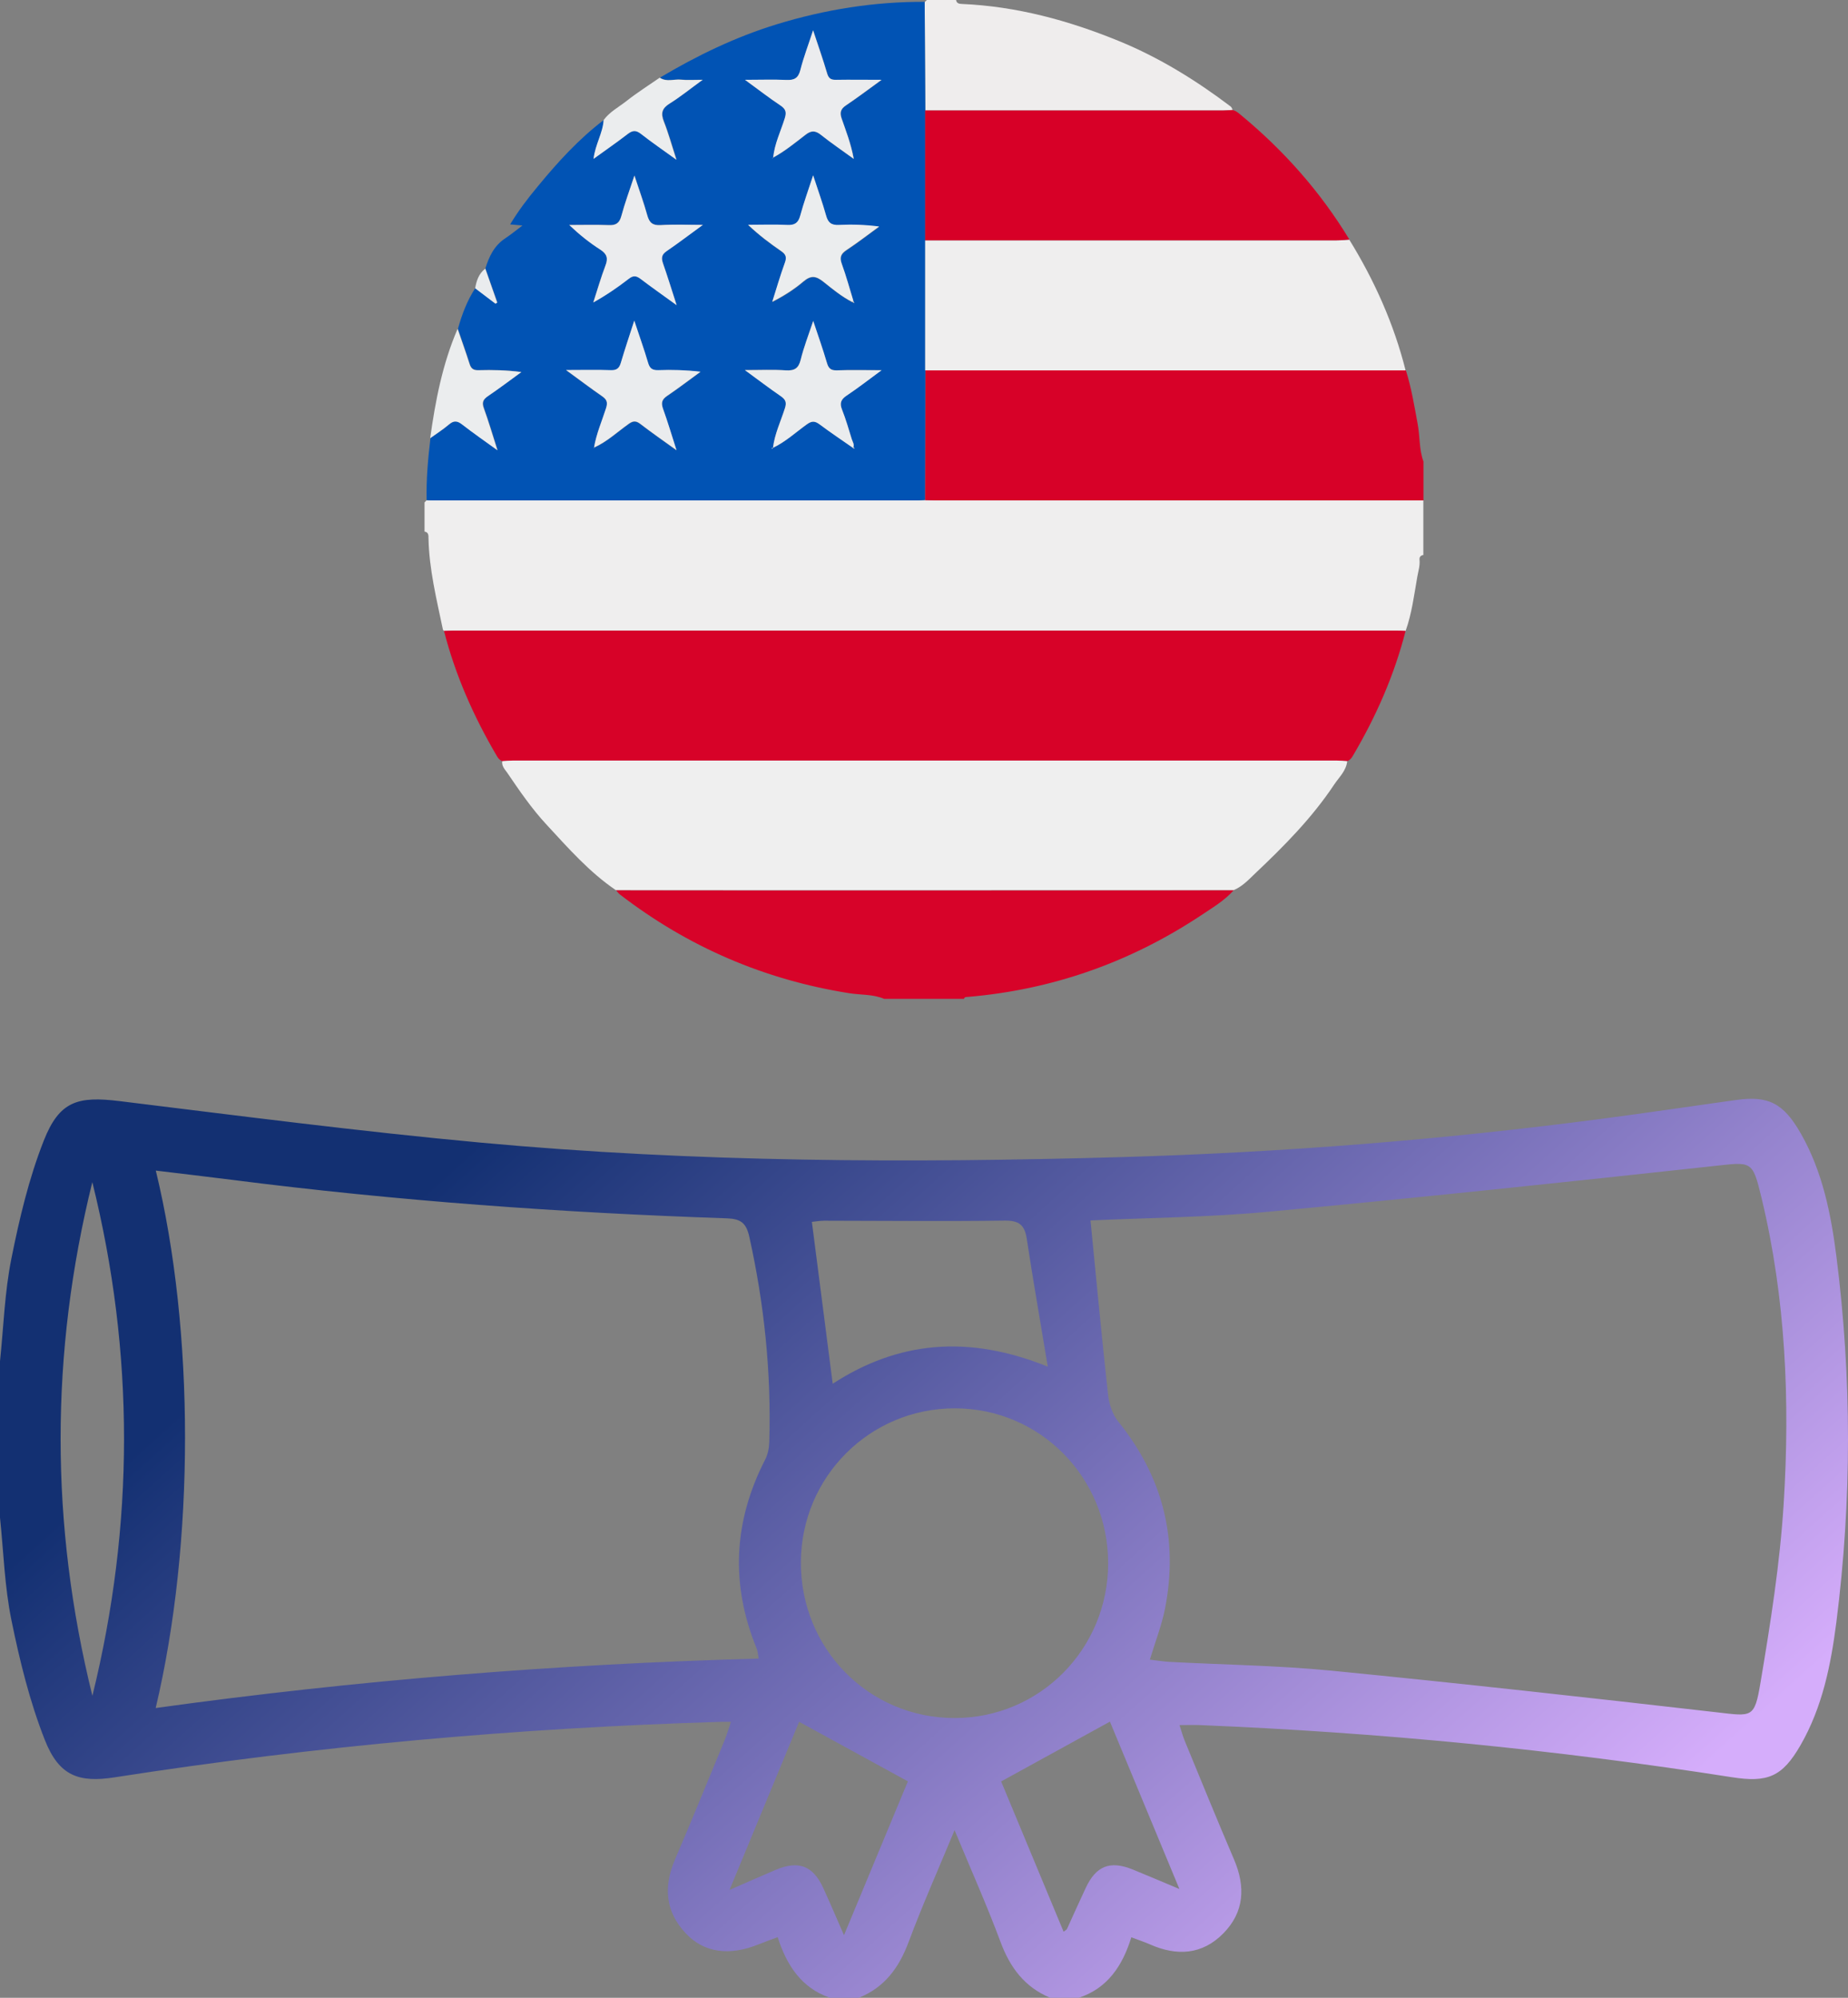 <svg width="74" height="80" viewBox="0 0 74 80" fill="none" xmlns="http://www.w3.org/2000/svg">
<rect x="0" y="0" width="74" height="80" fill="#808080" stroke="none"/>
<path d="M56.995 20.04V22.225C56.886 22.24 56.832 22.309 56.842 22.412C56.867 22.649 56.793 22.871 56.753 23.098C56.625 23.828 56.536 24.563 56.285 25.268C56.166 25.268 56.053 25.258 55.934 25.258C43.334 25.258 30.734 25.258 18.134 25.258C18.016 25.258 17.902 25.263 17.784 25.268C17.769 25.248 17.74 25.233 17.735 25.209C17.483 24 17.183 22.797 17.158 21.554C17.158 21.436 17.163 21.312 17 21.288C17 20.898 17 20.509 17 20.119C17.03 20.089 17.054 20.06 17.084 20.03C17.163 20.03 17.242 20.04 17.316 20.04C23.801 20.04 30.281 20.04 36.766 20.04C36.854 20.04 36.948 20.03 37.037 20.025C37.19 20.025 37.347 20.035 37.5 20.035C43.995 20.035 50.495 20.035 56.99 20.035L56.995 20.04Z" fill="#EFEEEE"/>
<path d="M56.995 20.04C50.5 20.04 44 20.04 37.506 20.04C37.353 20.04 37.195 20.03 37.042 20.03C37.042 18.294 37.052 16.562 37.057 14.826C43.468 14.826 49.884 14.826 56.295 14.826C56.517 15.531 56.635 16.256 56.768 16.977C56.862 17.475 56.822 17.993 57 18.481V20.04H56.995Z" fill="#D70128"/>
<path d="M49.406 35.645C49.021 36.079 48.523 36.365 48.054 36.681C45.228 38.545 42.127 39.635 38.753 39.921C38.689 39.926 38.62 39.916 38.601 40H35.405C34.961 39.808 34.478 39.847 34.009 39.773C30.611 39.236 27.549 37.919 24.822 35.818C24.763 35.773 24.718 35.704 24.669 35.65C27.204 35.65 29.734 35.655 32.269 35.655C37.984 35.655 43.7 35.655 49.41 35.65L49.406 35.645Z" fill="#D70329"/>
<path d="M38.285 0C38.305 0.133 38.398 0.153 38.512 0.158C40.706 0.252 42.792 0.819 44.814 1.647C46.427 2.308 47.901 3.221 49.287 4.271C49.322 4.301 49.337 4.36 49.361 4.404C49.233 4.409 49.105 4.424 48.971 4.424C44.997 4.424 41.027 4.424 37.052 4.424C37.042 2.979 37.037 1.529 37.027 0.084C37.057 0.054 37.087 0.03 37.116 0C37.506 0 37.895 0 38.285 0V0Z" fill="#EFEDED"/>
<path d="M37.027 0.083C37.037 1.528 37.042 2.979 37.052 4.424C37.052 6.155 37.052 7.891 37.052 9.622C37.052 11.353 37.052 13.089 37.052 14.821C37.052 16.557 37.042 18.288 37.037 20.024C36.949 20.024 36.855 20.039 36.766 20.039C30.281 20.039 23.801 20.039 17.316 20.039C17.237 20.039 17.158 20.034 17.084 20.029C17.064 19.195 17.139 18.372 17.237 17.543C17.489 17.361 17.755 17.193 17.992 16.991C18.189 16.823 18.332 16.853 18.524 17.001C18.948 17.336 19.397 17.642 19.93 18.027C19.728 17.39 19.57 16.858 19.382 16.34C19.299 16.108 19.353 15.99 19.545 15.861C19.999 15.551 20.438 15.215 20.887 14.895C20.295 14.816 19.728 14.806 19.165 14.821C18.963 14.826 18.869 14.757 18.81 14.564C18.662 14.096 18.495 13.637 18.337 13.168C18.495 12.591 18.707 12.039 19.032 11.536C19.303 11.743 19.575 11.945 19.846 12.152C19.871 12.138 19.89 12.123 19.915 12.108C19.757 11.654 19.594 11.2 19.437 10.747C19.584 10.273 19.787 9.839 20.226 9.548C20.448 9.4 20.655 9.233 20.921 9.03C20.724 9.011 20.6 9.001 20.428 8.986C20.763 8.429 21.138 7.94 21.532 7.467C22.331 6.495 23.175 5.568 24.181 4.803C24.151 5.321 23.845 5.775 23.776 6.357C24.265 6.002 24.708 5.696 25.137 5.366C25.335 5.213 25.468 5.198 25.675 5.356C26.109 5.696 26.563 6.007 27.095 6.392C26.908 5.815 26.775 5.326 26.592 4.863C26.459 4.527 26.513 4.33 26.829 4.138C27.258 3.871 27.648 3.551 28.146 3.191C27.771 3.191 27.524 3.21 27.283 3.186C26.997 3.156 26.696 3.294 26.43 3.107C27.914 2.224 29.453 1.479 31.11 0.971C33.043 0.379 35.015 0.064 37.037 0.073L37.027 0.083ZM30.957 6.318C31.425 6.066 31.834 5.726 32.254 5.405C32.495 5.218 32.658 5.228 32.885 5.41C33.279 5.726 33.699 6.012 34.192 6.367C34.073 5.726 33.871 5.233 33.704 4.739C33.625 4.503 33.669 4.364 33.876 4.226C34.33 3.921 34.769 3.59 35.306 3.2C34.616 3.2 34.049 3.191 33.482 3.2C33.279 3.2 33.186 3.146 33.127 2.944C32.964 2.387 32.767 1.839 32.564 1.218C32.377 1.8 32.185 2.293 32.056 2.801C31.973 3.131 31.81 3.22 31.489 3.205C30.976 3.181 30.459 3.2 29.837 3.2C30.38 3.595 30.809 3.93 31.262 4.231C31.474 4.374 31.504 4.498 31.43 4.739C31.267 5.267 31.016 5.765 30.962 6.327C30.947 6.332 30.932 6.342 30.917 6.347C30.922 6.347 30.937 6.352 30.937 6.347C30.947 6.337 30.952 6.327 30.957 6.318V6.318ZM23.781 17.933C24.304 17.701 24.718 17.306 25.177 16.981C25.359 16.853 25.473 16.853 25.645 16.986C26.094 17.331 26.558 17.652 27.09 18.037C26.893 17.42 26.735 16.887 26.548 16.369C26.459 16.133 26.513 15.999 26.721 15.857C27.174 15.551 27.608 15.215 28.052 14.895C27.465 14.821 26.908 14.811 26.356 14.831C26.119 14.84 26.02 14.757 25.951 14.53C25.793 13.992 25.606 13.459 25.399 12.848C25.197 13.474 25.019 14.002 24.861 14.535C24.797 14.757 24.694 14.84 24.457 14.831C23.895 14.811 23.332 14.826 22.667 14.826C23.209 15.22 23.653 15.556 24.107 15.871C24.299 15.999 24.343 16.113 24.27 16.35C24.097 16.877 23.875 17.39 23.786 17.943C23.786 17.953 23.776 17.962 23.776 17.967C23.776 17.958 23.776 17.948 23.776 17.933H23.781ZM30.957 17.933C31.465 17.691 31.869 17.306 32.323 16.986C32.515 16.848 32.638 16.853 32.826 16.996C33.26 17.321 33.713 17.622 34.157 17.933C34.172 17.948 34.192 17.962 34.207 17.977C34.207 17.967 34.212 17.948 34.207 17.943C34.187 17.913 34.167 17.913 34.152 17.943C34.236 17.81 34.142 17.696 34.108 17.583C33.985 17.188 33.871 16.784 33.718 16.399C33.615 16.133 33.679 15.985 33.911 15.832C34.355 15.536 34.779 15.205 35.301 14.821C34.626 14.821 34.069 14.806 33.516 14.826C33.275 14.835 33.181 14.752 33.112 14.525C32.954 13.987 32.762 13.454 32.564 12.848C32.377 13.42 32.185 13.903 32.061 14.406C31.977 14.757 31.805 14.845 31.465 14.826C30.957 14.796 30.444 14.816 29.827 14.816C30.375 15.215 30.814 15.551 31.272 15.866C31.465 15.999 31.504 16.118 31.43 16.345C31.262 16.872 31.016 17.376 30.957 17.938C30.917 17.928 30.893 17.933 30.922 17.977C30.932 17.962 30.942 17.943 30.952 17.928L30.957 17.933ZM34.142 12.103C34.142 12.103 34.187 12.128 34.207 12.143C34.197 12.118 34.187 12.088 34.177 12.064C34.024 11.57 33.891 11.067 33.713 10.584C33.615 10.313 33.674 10.175 33.906 10.022C34.35 9.726 34.774 9.395 35.208 9.085C34.65 9.011 34.123 8.991 33.595 9.02C33.289 9.035 33.161 8.922 33.082 8.641C32.939 8.128 32.762 7.63 32.564 7.033C32.367 7.639 32.185 8.143 32.047 8.651C31.968 8.942 31.825 9.035 31.529 9.02C31.006 8.996 30.483 9.016 29.96 9.016C30.395 9.425 30.838 9.76 31.297 10.076C31.479 10.199 31.514 10.313 31.435 10.525C31.248 11.043 31.095 11.575 30.927 12.098C31.396 11.861 31.81 11.595 32.18 11.279C32.471 11.028 32.678 11.057 32.969 11.289C33.339 11.585 33.713 11.891 34.142 12.113V12.103ZM25.404 7.028C25.206 7.639 25.019 8.138 24.881 8.646C24.802 8.942 24.654 9.025 24.363 9.011C23.84 8.986 23.318 9.006 22.795 9.006C23.199 9.39 23.604 9.711 24.038 9.992C24.304 10.165 24.358 10.337 24.245 10.628C24.058 11.112 23.914 11.615 23.757 12.108C24.279 11.817 24.738 11.501 25.177 11.161C25.355 11.023 25.478 11.033 25.645 11.161C26.094 11.501 26.558 11.827 27.095 12.216C26.893 11.59 26.73 11.062 26.548 10.54C26.474 10.322 26.494 10.189 26.696 10.051C27.154 9.741 27.598 9.4 28.146 9.001C27.505 9.001 26.977 8.976 26.454 9.011C26.129 9.03 25.996 8.907 25.917 8.611C25.784 8.113 25.606 7.63 25.404 7.023V7.028Z" fill="#0153B4"/>
<path d="M56.285 25.263C55.831 27.039 55.101 28.696 54.169 30.274C54.115 30.368 54.051 30.442 53.947 30.481C53.804 30.471 53.666 30.457 53.523 30.457C42.531 30.457 31.533 30.457 20.541 30.457C20.398 30.457 20.26 30.471 20.117 30.481C20.013 30.447 19.949 30.368 19.895 30.274C18.968 28.696 18.233 27.039 17.779 25.263C17.898 25.263 18.011 25.253 18.129 25.253C30.73 25.253 43.33 25.253 55.93 25.253C56.048 25.253 56.161 25.258 56.28 25.263H56.285Z" fill="#D70228"/>
<path d="M37.046 14.826C37.046 13.095 37.046 11.358 37.046 9.627C42.54 9.627 48.033 9.627 53.527 9.627C53.695 9.627 53.862 9.608 54.03 9.598C55.036 11.23 55.815 12.966 56.284 14.831C49.873 14.831 43.457 14.831 37.046 14.831V14.826Z" fill="#EFEEEE"/>
<path d="M18.325 13.173C18.483 13.637 18.651 14.101 18.799 14.569C18.858 14.761 18.952 14.831 19.154 14.826C19.721 14.811 20.283 14.821 20.875 14.9C20.431 15.225 19.992 15.556 19.534 15.866C19.341 15.999 19.287 16.118 19.371 16.345C19.558 16.863 19.716 17.395 19.918 18.032C19.386 17.647 18.937 17.336 18.513 17.006C18.32 16.853 18.177 16.828 17.98 16.996C17.743 17.198 17.477 17.366 17.226 17.548C17.433 16.054 17.719 14.574 18.32 13.178L18.325 13.173Z" fill="#EBEDEE"/>
<path d="M26.419 3.113C26.69 3.295 26.986 3.162 27.272 3.192C27.514 3.216 27.76 3.197 28.135 3.197C27.637 3.557 27.247 3.877 26.818 4.144C26.508 4.336 26.448 4.533 26.581 4.869C26.764 5.332 26.897 5.821 27.085 6.398C26.552 6.013 26.098 5.702 25.664 5.362C25.462 5.204 25.324 5.219 25.127 5.372C24.703 5.702 24.254 6.008 23.766 6.363C23.835 5.781 24.14 5.327 24.17 4.809C24.407 4.484 24.762 4.297 25.068 4.06C25.497 3.719 25.965 3.424 26.414 3.113H26.419Z" fill="#EBEDEE"/>
<path d="M19.432 10.757C19.59 11.211 19.752 11.665 19.91 12.118C19.885 12.133 19.866 12.148 19.841 12.163C19.57 11.956 19.299 11.753 19.027 11.546C19.077 11.24 19.175 10.954 19.432 10.757Z" fill="#EAECEE"/>
<path d="M54.03 9.594C53.862 9.604 53.695 9.623 53.527 9.623C48.033 9.623 42.54 9.623 37.046 9.623C37.046 7.892 37.046 6.156 37.046 4.425C41.021 4.425 44.991 4.425 48.965 4.425C49.094 4.425 49.222 4.41 49.355 4.405C49.473 4.43 49.562 4.499 49.656 4.578C51.392 6.008 52.866 7.665 54.035 9.594H54.03Z" fill="#D70027"/>
<path d="M20.117 30.48C20.26 30.471 20.398 30.456 20.541 30.456C31.533 30.456 42.531 30.456 53.523 30.456C53.666 30.456 53.804 30.471 53.947 30.48C53.908 30.865 53.622 31.122 53.424 31.418C52.537 32.754 51.412 33.889 50.253 34.984C49.997 35.23 49.745 35.501 49.4 35.645C43.684 35.645 37.969 35.649 32.258 35.649C29.723 35.649 27.194 35.649 24.659 35.645C23.598 34.924 22.76 33.968 21.897 33.035C21.295 32.389 20.797 31.659 20.304 30.934C20.21 30.801 20.082 30.673 20.112 30.48H20.117Z" fill="#EFEFEF"/>
<path d="M25.404 7.028C25.601 7.635 25.779 8.118 25.917 8.616C26 8.917 26.129 9.035 26.454 9.016C26.977 8.981 27.505 9.006 28.146 9.006C27.593 9.405 27.154 9.746 26.696 10.056C26.494 10.194 26.474 10.328 26.548 10.545C26.73 11.068 26.893 11.595 27.095 12.222C26.558 11.832 26.094 11.507 25.645 11.166C25.473 11.038 25.354 11.028 25.177 11.166C24.738 11.507 24.279 11.822 23.757 12.113C23.919 11.62 24.062 11.117 24.245 10.633C24.358 10.342 24.304 10.17 24.038 9.997C23.604 9.721 23.199 9.396 22.795 9.011C23.318 9.011 23.84 8.996 24.363 9.016C24.654 9.031 24.802 8.947 24.881 8.651C25.019 8.138 25.201 7.64 25.404 7.033V7.028Z" fill="#EBECEE"/>
<path d="M34.138 12.098C33.709 11.881 33.339 11.576 32.964 11.275C32.673 11.043 32.471 11.018 32.175 11.265C31.805 11.581 31.386 11.847 30.923 12.084C31.09 11.556 31.243 11.028 31.431 10.51C31.505 10.303 31.47 10.19 31.293 10.062C30.834 9.746 30.39 9.415 29.956 9.001C30.479 9.001 31.002 8.981 31.524 9.006C31.82 9.021 31.963 8.927 32.042 8.636C32.18 8.123 32.363 7.625 32.56 7.018C32.752 7.615 32.935 8.113 33.078 8.626C33.157 8.912 33.285 9.021 33.591 9.006C34.118 8.981 34.646 8.996 35.203 9.07C34.769 9.386 34.35 9.711 33.901 10.007C33.669 10.16 33.61 10.303 33.709 10.569C33.886 11.053 34.02 11.556 34.172 12.049C34.158 12.064 34.148 12.074 34.133 12.089L34.138 12.098Z" fill="#EBEDEE"/>
<path d="M34.152 17.933C33.708 17.622 33.255 17.322 32.821 16.996C32.633 16.858 32.515 16.848 32.318 16.986C31.869 17.307 31.459 17.692 30.951 17.933V17.943C31.016 17.386 31.262 16.878 31.43 16.35C31.504 16.123 31.464 16.005 31.272 15.871C30.814 15.556 30.37 15.22 29.827 14.821C30.448 14.821 30.956 14.796 31.464 14.831C31.805 14.851 31.972 14.762 32.061 14.412C32.184 13.909 32.372 13.425 32.564 12.853C32.766 13.46 32.954 13.987 33.112 14.53C33.176 14.757 33.274 14.841 33.516 14.831C34.068 14.811 34.626 14.826 35.301 14.826C34.778 15.211 34.354 15.541 33.91 15.837C33.679 15.99 33.61 16.138 33.718 16.404C33.871 16.789 33.984 17.188 34.108 17.588C34.142 17.701 34.236 17.815 34.152 17.948V17.938V17.933Z" fill="#EAECEE"/>
<path d="M23.785 17.933C23.874 17.381 24.101 16.868 24.269 16.34C24.343 16.108 24.298 15.995 24.106 15.862C23.647 15.546 23.209 15.211 22.666 14.816C23.337 14.816 23.894 14.801 24.456 14.821C24.693 14.831 24.796 14.747 24.861 14.525C25.018 13.992 25.196 13.465 25.398 12.838C25.6 13.455 25.793 13.983 25.95 14.52C26.015 14.747 26.113 14.826 26.355 14.821C26.907 14.801 27.464 14.816 28.051 14.885C27.607 15.206 27.173 15.541 26.72 15.847C26.513 15.985 26.463 16.118 26.547 16.36C26.735 16.878 26.892 17.41 27.09 18.027C26.552 17.642 26.088 17.317 25.645 16.977C25.472 16.843 25.354 16.843 25.176 16.971C24.718 17.297 24.303 17.692 23.78 17.924H23.785V17.933Z" fill="#EAECEE"/>
<path d="M30.96 6.323C31.01 5.761 31.261 5.262 31.424 4.735C31.498 4.498 31.468 4.37 31.256 4.227C30.803 3.926 30.373 3.59 29.831 3.196C30.452 3.196 30.97 3.176 31.483 3.201C31.804 3.216 31.966 3.132 32.05 2.796C32.178 2.288 32.371 1.79 32.558 1.213C32.765 1.84 32.958 2.387 33.12 2.939C33.18 3.142 33.273 3.201 33.475 3.196C34.043 3.186 34.61 3.196 35.3 3.196C34.763 3.586 34.324 3.916 33.87 4.222C33.668 4.36 33.618 4.498 33.697 4.735C33.87 5.233 34.067 5.726 34.186 6.362C33.693 6.002 33.273 5.721 32.879 5.405C32.652 5.223 32.484 5.213 32.248 5.401C31.828 5.726 31.419 6.061 30.951 6.313V6.323H30.96Z" fill="#EBECEE"/>
<path d="M30.956 6.313C30.956 6.313 30.947 6.333 30.937 6.343C30.937 6.343 30.922 6.343 30.917 6.343C30.932 6.338 30.947 6.328 30.961 6.323L30.956 6.313V6.313Z" fill="#EBECEE"/>
<path d="M34.177 12.059C34.187 12.084 34.197 12.113 34.207 12.138C34.187 12.123 34.162 12.113 34.143 12.098C34.157 12.084 34.167 12.074 34.182 12.059H34.177Z" fill="#EBEDEE"/>
<path d="M23.776 17.929C23.776 17.929 23.776 17.948 23.776 17.963C23.776 17.953 23.787 17.943 23.787 17.939L23.781 17.934L23.776 17.929Z" fill="#EAECEE"/>
<path d="M30.951 17.929C30.951 17.929 30.931 17.963 30.921 17.978C30.896 17.934 30.916 17.924 30.956 17.939L30.951 17.929Z" fill="#EAECEE"/>
<path d="M34.148 17.938C34.168 17.904 34.188 17.904 34.203 17.938C34.208 17.948 34.203 17.963 34.203 17.973C34.188 17.958 34.168 17.943 34.153 17.928L34.148 17.938Z" fill="#EAECEE"/>
<path d="M0 54.51C0.143 53.143 0.185 51.754 0.454 50.411C0.774 48.808 1.156 47.191 1.753 45.676C2.38 44.087 3.117 43.888 4.793 44.094C9.615 44.686 14.437 45.312 19.272 45.758C27.816 46.546 36.386 46.581 44.955 46.334C51.356 46.149 57.735 45.643 64.088 44.808C65.9 44.571 67.709 44.301 69.518 44.048C70.805 43.869 71.413 44.168 72.108 45.386C72.977 46.907 73.317 48.6 73.535 50.308C74.156 55.191 74.154 60.082 73.533 64.965C73.315 66.674 72.973 68.366 72.099 69.885C71.369 71.152 70.784 71.391 69.358 71.169C62.291 70.062 55.181 69.37 48.035 69.08C47.796 69.07 47.557 69.08 47.231 69.08C47.31 69.321 47.362 69.52 47.439 69.707C48.093 71.294 48.74 72.885 49.416 74.465C49.879 75.553 49.829 76.566 48.985 77.422C48.14 78.28 47.124 78.337 46.053 77.864C45.837 77.769 45.613 77.695 45.302 77.578C44.951 78.716 44.352 79.617 43.204 79.998H42.048C41.029 79.572 40.444 78.788 40.062 77.757C39.515 76.288 38.874 74.854 38.224 73.288C37.573 74.86 36.932 76.296 36.384 77.767C36 78.796 35.421 79.586 34.39 80H33.234C32.093 79.607 31.503 78.702 31.14 77.572C30.837 77.687 30.613 77.765 30.393 77.854C29.213 78.337 28.192 78.202 27.459 77.418C26.636 76.543 26.565 75.547 27.03 74.459C27.706 72.882 28.354 71.29 29.009 69.705C29.103 69.477 29.171 69.238 29.269 68.95C29.061 68.95 28.966 68.948 28.872 68.95C20.735 69.193 12.643 69.919 4.6 71.171C3.158 71.397 2.363 71.121 1.793 69.671C1.189 68.135 0.788 66.5 0.457 64.874C0.183 63.53 0.143 62.141 0 60.771C0 58.683 0 56.596 0 54.508V54.51ZM43.667 48.87C43.899 51.224 44.115 53.536 44.37 55.845C44.41 56.221 44.549 56.643 44.781 56.929C46.567 59.141 47.198 61.635 46.65 64.421C46.516 65.094 46.26 65.742 46.044 66.46C46.358 66.496 46.59 66.535 46.823 66.549C48.987 66.664 51.159 66.691 53.313 66.901C58.461 67.407 63.602 67.979 68.742 68.568C70.155 68.73 70.255 68.816 70.493 67.399C70.894 65.014 71.276 62.613 71.425 60.203C71.68 56.102 71.508 52.005 70.541 47.983C70.17 46.443 70.155 46.528 68.593 46.697C62.661 47.343 56.728 47.97 50.788 48.524C48.395 48.748 45.984 48.765 43.665 48.872L43.667 48.87ZM6.233 68.397C14.284 67.282 22.299 66.636 30.381 66.417C30.342 66.209 30.338 66.111 30.304 66.026C29.244 63.446 29.369 60.923 30.642 58.444C30.748 58.24 30.796 57.985 30.804 57.752C30.889 54.973 30.607 52.232 30.003 49.518C29.879 48.964 29.653 48.806 29.097 48.787C22.478 48.563 15.877 48.088 9.306 47.248C8.298 47.12 7.287 47.003 6.239 46.876C7.8 53.308 7.8 61.792 6.235 68.395L6.233 68.397ZM44.374 62.602C44.376 59.166 41.648 56.403 38.247 56.396C34.838 56.388 32.086 59.133 32.07 62.555C32.055 66.026 34.797 68.804 38.233 68.798C41.635 68.794 44.372 66.031 44.374 62.602ZM41.957 54.728C41.652 52.886 41.364 51.248 41.115 49.606C41.031 49.05 40.801 48.87 40.224 48.878C37.82 48.911 35.417 48.884 33.014 48.882C32.834 48.882 32.655 48.915 32.51 48.929C32.79 51.112 33.064 53.238 33.344 55.411C35.973 53.705 38.774 53.44 41.959 54.728H41.957ZM3.7 67.909C5.384 61.053 5.395 54.193 3.697 47.337C2.002 54.191 2.004 61.047 3.7 67.909ZM40.09 71.339C40.884 73.247 41.733 75.288 42.59 77.354C42.691 77.276 42.716 77.269 42.723 77.249C42.974 76.701 43.219 76.148 43.476 75.601C43.889 74.718 44.449 74.496 45.35 74.86C45.922 75.092 46.487 75.335 47.227 75.644C46.233 73.251 45.306 71.018 44.445 68.942C42.976 69.749 41.579 70.518 40.089 71.337L40.09 71.339ZM33.796 77.494C34.717 75.278 35.566 73.234 36.355 71.333C34.884 70.528 33.466 69.751 31.999 68.948C31.138 71.029 30.211 73.271 29.213 75.681C29.958 75.356 30.518 75.105 31.084 74.868C31.979 74.494 32.558 74.718 32.96 75.592C33.222 76.162 33.466 76.741 33.796 77.492V77.494Z" fill="url(#paint0_linear_4467_8115)"/>
<defs>
<linearGradient id="paint0_linear_4467_8115" x1="23.193" y1="42.104" x2="57.657" y2="80.356" gradientUnits="userSpaceOnUse">
<stop stop-color="#133072"/>
<stop offset="1" stop-color="#D5ADFB"/>
</linearGradient>
</defs>
</svg>

